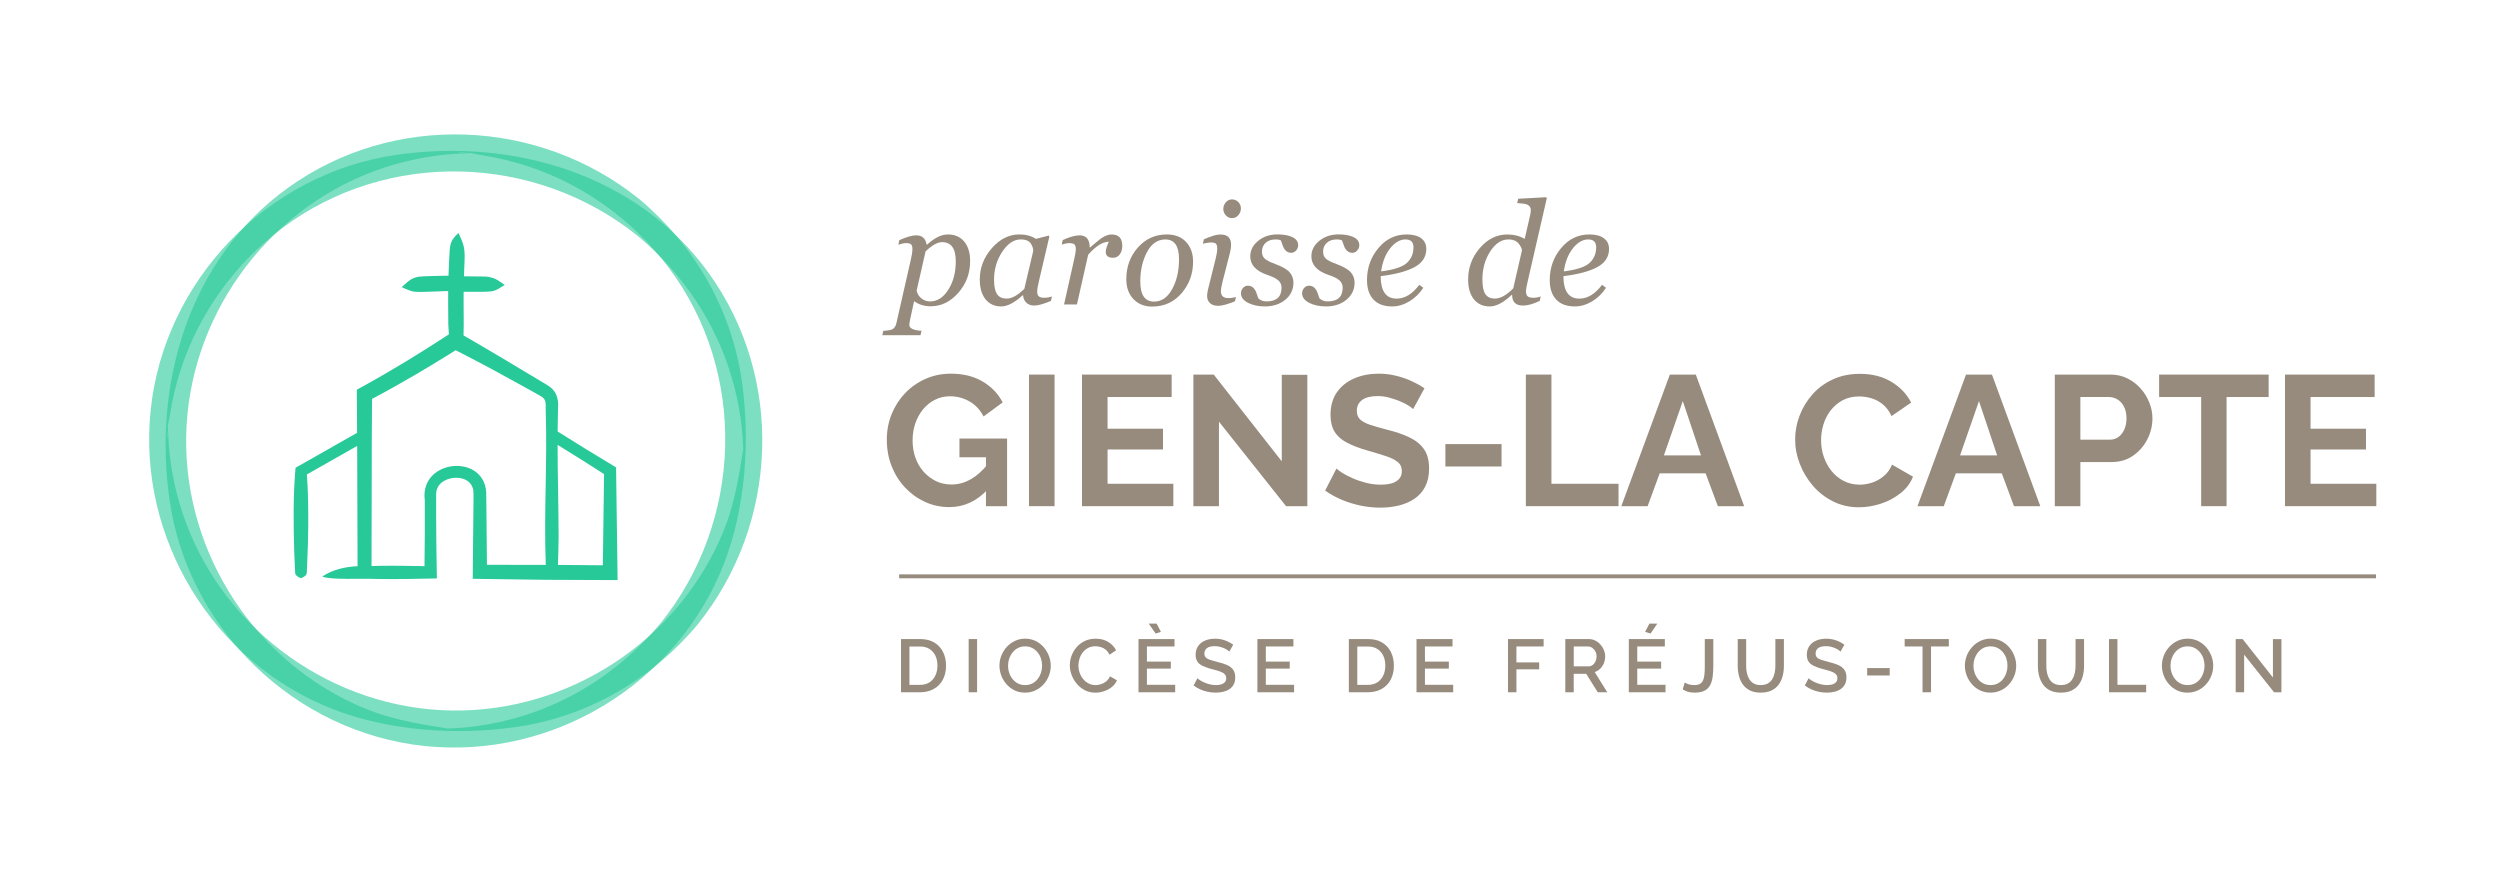 <svg xmlns="http://www.w3.org/2000/svg" xmlns:xlink="http://www.w3.org/1999/xlink" width="1267" zoomAndPan="magnify" viewBox="0 0 950.25 336.75" height="449" preserveAspectRatio="xMidYMid meet" version="1.0"><defs><g/><clipPath id="52bfa8593e"><path d="M 62 51.082 L 284 51.082 L 284 284.148 L 62 284.148 Z M 62 51.082 " clip-rule="nonzero"/></clipPath><clipPath id="a175888eab"><path d="M 56.684 57 L 289.75 57 L 289.75 278 L 56.684 278 Z M 56.684 57 " clip-rule="nonzero"/></clipPath><clipPath id="740e168dd9"><path d="M 342 242 L 360 242 L 360 263.27 L 342 263.27 Z M 342 242 " clip-rule="nonzero"/></clipPath><clipPath id="71c0e2ffa8"><path d="M 368 242 L 372 242 L 372 263.27 L 368 263.27 Z M 368 242 " clip-rule="nonzero"/></clipPath><clipPath id="73cb2be2d4"><path d="M 379 242 L 400 242 L 400 263.27 L 379 263.27 Z M 379 242 " clip-rule="nonzero"/></clipPath><clipPath id="8cbe91e71e"><path d="M 406 242 L 425 242 L 425 263.27 L 406 263.27 Z M 406 242 " clip-rule="nonzero"/></clipPath><clipPath id="2a956f0696"><path d="M 432 237.039 L 447 237.039 L 447 263.27 L 432 263.27 Z M 432 237.039 " clip-rule="nonzero"/></clipPath><clipPath id="c689b76485"><path d="M 453 242 L 470 242 L 470 263.27 L 453 263.27 Z M 453 242 " clip-rule="nonzero"/></clipPath><clipPath id="b53b411e91"><path d="M 477 242 L 492 242 L 492 263.27 L 477 263.27 Z M 477 242 " clip-rule="nonzero"/></clipPath><clipPath id="4876d9fbf3"><path d="M 512 242 L 530 242 L 530 263.27 L 512 263.27 Z M 512 242 " clip-rule="nonzero"/></clipPath><clipPath id="0a2f1aef93"><path d="M 538 242 L 553 242 L 553 263.27 L 538 263.27 Z M 538 242 " clip-rule="nonzero"/></clipPath><clipPath id="dba70dfab9"><path d="M 573 242 L 587 242 L 587 263.27 L 573 263.27 Z M 573 242 " clip-rule="nonzero"/></clipPath><clipPath id="6554a31f7d"><path d="M 594 242 L 611 242 L 611 263.27 L 594 263.27 Z M 594 242 " clip-rule="nonzero"/></clipPath><clipPath id="c9f0401f90"><path d="M 619 237.039 L 634 237.039 L 634 263.27 L 619 263.27 Z M 619 237.039 " clip-rule="nonzero"/></clipPath><clipPath id="146912315d"><path d="M 639 242 L 652 242 L 652 263.27 L 639 263.27 Z M 639 242 " clip-rule="nonzero"/></clipPath><clipPath id="2ec5885dd9"><path d="M 660 242 L 679 242 L 679 263.27 L 660 263.27 Z M 660 242 " clip-rule="nonzero"/></clipPath><clipPath id="3a1dd40d0b"><path d="M 686 242 L 702 242 L 702 263.27 L 686 263.27 Z M 686 242 " clip-rule="nonzero"/></clipPath><clipPath id="5dce29ff72"><path d="M 723 242 L 741 242 L 741 263.27 L 723 263.27 Z M 723 242 " clip-rule="nonzero"/></clipPath><clipPath id="8a7cc12484"><path d="M 746 242 L 767 242 L 767 263.27 L 746 263.27 Z M 746 242 " clip-rule="nonzero"/></clipPath><clipPath id="d6c1c60e45"><path d="M 774 242 L 793 242 L 793 263.27 L 774 263.27 Z M 774 242 " clip-rule="nonzero"/></clipPath><clipPath id="105040f7b1"><path d="M 801 242 L 816 242 L 816 263.27 L 801 263.27 Z M 801 242 " clip-rule="nonzero"/></clipPath><clipPath id="ca1c907f03"><path d="M 821 242 L 842 242 L 842 263.27 L 821 263.27 Z M 821 242 " clip-rule="nonzero"/></clipPath><clipPath id="bfcccaa952"><path d="M 849 242 L 868 242 L 868 263.27 L 849 263.27 Z M 849 242 " clip-rule="nonzero"/></clipPath><clipPath id="db1df5474b"><path d="M 335 89 L 369 89 L 369 127.406 L 335 127.406 Z M 335 89 " clip-rule="nonzero"/></clipPath><clipPath id="5431baceee"><path d="M 558 74.949 L 588 74.949 L 588 117 L 558 117 Z M 558 74.949 " clip-rule="nonzero"/></clipPath></defs><g clip-path="url(#52bfa8593e)"><path fill="#27c998" d="M 281.973 144.781 C 278.074 117.617 263.926 93.148 242.926 75.617 C 204.602 44.832 149.43 42.531 109.324 71.488 C 71.859 98.535 58.039 145.672 64.457 190.18 C 71.523 239.258 112.23 278.469 161.586 283.578 C 210.133 288.602 257.375 259.883 275.137 214.379 C 283.434 193.117 285.203 167.34 281.973 144.781 Z M 63.578 163.285 C 63.578 164.887 63.602 166.711 63.609 166.754 C 63.383 165.75 63.422 164.543 63.578 163.285 Z M 274.891 202.133 C 257.863 243.434 216.383 270.703 171.758 270.066 C 127.07 269.43 86.219 240.504 70.668 198.617 C 67.07 188.938 64.844 178.707 64.109 168.402 C 63.984 166.551 63.961 164.699 63.848 162.855 C 63.824 162.484 63.805 162.168 63.781 161.906 C 64.066 160.277 64.457 158.652 64.656 157.348 C 65.578 151.547 66.957 145.824 68.789 140.238 C 75.75 119.016 89.375 100.152 107.219 86.746 C 147.348 56.59 203.566 58.473 242.426 89.691 C 259.375 103.84 272.004 122.457 278.195 143.719 C 279.641 148.68 280.734 153.738 281.477 158.855 C 281.844 161.41 282.121 163.973 282.309 166.551 C 282.406 167.91 282.449 169.266 282.512 170.621 C 280.793 181.496 279.152 191.793 274.891 202.133 Z M 274.891 202.133 " fill-opacity="0.6" fill-rule="nonzero"/></g><g clip-path="url(#a175888eab)"><path fill="#27c998" d="M 196.051 276.371 C 223.219 272.473 247.688 258.324 265.215 237.324 C 296 199.008 298.301 143.836 269.344 103.73 C 242.297 66.258 195.16 52.438 150.645 58.855 C 101.566 65.922 62.355 106.621 57.254 155.977 C 52.234 204.523 80.949 251.766 126.453 269.527 C 147.715 277.824 173.496 279.594 196.051 276.363 Z M 177.543 57.977 C 175.938 57.977 174.117 58 174.07 58.008 C 175.074 57.781 176.281 57.82 177.543 57.977 Z M 138.699 269.289 C 97.398 252.262 70.129 210.781 70.766 166.156 C 71.402 121.469 100.328 80.617 142.215 65.066 C 151.898 61.469 162.125 59.242 172.43 58.508 C 174.281 58.383 176.133 58.359 177.977 58.246 C 178.352 58.227 178.664 58.203 178.93 58.18 C 180.555 58.465 182.18 58.855 183.484 59.059 C 189.285 59.977 195.012 61.355 200.594 63.188 C 221.816 70.148 240.68 83.773 254.086 101.617 C 284.242 141.746 282.359 197.969 251.141 236.824 C 236.992 253.777 218.375 266.402 197.117 272.594 C 192.156 274.039 187.098 275.133 181.977 275.875 C 179.422 276.242 176.859 276.52 174.281 276.707 C 172.926 276.805 171.57 276.852 170.211 276.91 C 159.34 275.195 149.043 273.551 138.699 269.289 Z M 138.699 269.289 " fill-opacity="0.6" fill-rule="nonzero"/></g><path fill="#27c998" d="M 234.715 217.707 L 234.188 178.961 L 234.176 177.656 C 226.727 173.176 219.297 168.664 211.953 164.012 C 211.977 161.426 212.008 158.832 212.082 156.246 L 212.113 154.539 C 212.285 152.457 211.766 149.824 210.23 148.184 C 209.449 147.141 207.977 146.379 206.879 145.68 L 203.957 143.934 C 194.777 138.426 185.492 132.852 176.184 127.492 C 176.246 126.121 176.266 124.703 176.262 123.273 L 176.215 115.066 C 176.215 113.758 176.215 112.348 176.23 110.91 C 176.23 110.91 183.656 110.953 184.84 110.895 C 186.039 110.816 187.328 110.75 188.152 110.398 C 188.977 110.098 189.367 109.82 190.395 109.199 L 191.855 108.316 L 190.453 107.332 C 189.531 106.68 188.723 106.18 187.777 105.805 C 186.738 105.445 185.363 105.137 184.25 105.109 C 182.75 105.078 176.344 105.02 176.344 105.02 C 176.402 103.023 176.469 101.145 176.574 99.336 C 176.867 93.344 175.766 92.023 174.273 88.555 C 170.91 91.602 171.023 92.848 170.707 99.031 C 170.602 100.883 170.535 102.77 170.473 104.809 L 169.043 104.809 C 167.598 104.824 160.574 104.98 159.359 105.152 C 158.238 105.309 157.277 105.633 156.34 106.148 C 155.516 106.629 154.797 107.234 153.957 107.984 L 152.699 109.141 L 154.258 109.836 C 155.328 110.301 156.176 110.633 157.047 110.816 C 157.996 111.051 162.043 110.977 165.047 110.816 C 166.512 110.723 167.926 110.691 169.109 110.66 L 170.355 110.66 C 170.34 112.191 170.34 113.668 170.34 115.051 C 170.34 119.008 170.383 121.609 170.398 123.043 L 170.398 123.34 C 170.461 124.645 170.543 125.883 170.633 127.074 C 159.766 134.199 148.605 141.02 137.207 147.262 L 135.633 148.117 C 135.664 153.184 135.703 158.727 135.73 164.52 C 132.449 166.387 113.316 177.238 113.316 177.238 L 112.344 177.793 L 112.223 179.125 C 111.414 189.176 111.539 199.547 111.832 209.613 L 112.051 214.695 L 112.164 217.234 C 112.125 218.082 112.262 218.93 114.395 219.773 C 116.523 218.93 116.668 218.082 116.629 217.234 L 116.742 214.695 C 116.973 209.77 117.141 204.352 117.168 199.449 C 117.199 193.262 117.117 186.562 116.645 180.34 L 135.762 169.488 C 135.844 184.891 135.902 201.488 135.91 215.219 C 131.672 215.359 126.312 216.453 122.504 219.16 C 125.953 220.5 136.66 219.812 143.52 220.066 C 151.027 220.195 158.559 220.008 166.066 219.855 C 165.895 211.785 165.797 203.699 165.777 195.629 L 165.777 190.152 C 165.82 188.547 165.59 187.012 166.211 185.578 C 168.145 180.82 177.723 179.832 179.641 185.332 C 180.133 186.703 179.977 188.426 179.977 189.934 C 179.91 195.578 179.746 214.207 179.684 220 C 180.211 220 205.742 220.383 207.137 220.383 C 208.613 220.398 234.07 220.473 234.742 220.496 L 234.707 217.676 Z M 229.602 180.207 C 229.574 182.348 229.199 210.152 229.137 214.867 C 224.363 214.812 218.34 214.762 212.043 214.723 C 212.043 214.543 212.043 214.363 212.082 214.184 C 212.207 210.855 212.312 207.258 212.328 203.953 C 212.301 192.367 211.953 180.715 211.938 169.094 C 214.562 170.711 217.176 172.344 219.801 173.977 C 223.09 176.016 226.344 178.113 229.609 180.207 Z M 185.086 214.656 C 185.051 210.488 184.906 195.441 184.906 195.441 C 184.902 194.477 184.84 189.438 184.832 188.594 C 185.449 172 159.324 174.09 161.465 190.18 C 161.512 198.469 161.465 206.891 161.348 215.195 C 155.402 215.074 149.461 214.984 143.52 215.082 C 142.746 215.113 141.98 215.129 141.219 215.145 C 141.324 196.012 141.227 170.328 141.418 151.617 C 146.883 148.738 152.211 145.734 157.562 142.617 C 162.23 139.895 166.855 137.078 171.449 134.223 C 172.027 133.863 172.602 133.504 173.18 133.121 C 174.035 133.539 174.883 133.977 175.719 134.41 C 184.348 138.832 193 143.574 201.453 148.266 L 204.414 149.93 C 204.945 150.258 206.207 150.852 206.598 151.363 C 207.797 152.59 207.309 154.645 207.434 156.277 C 208.059 175.551 206.715 194.918 207.434 214.199 C 207.48 214.371 207.488 214.543 207.48 214.715 C 199.336 214.68 191.172 214.656 185.082 214.68 Z M 185.086 214.656 " fill-opacity="1" fill-rule="nonzero"/><path stroke-linecap="butt" transform="matrix(0.749, 0, 0, 0.749, 341.773, 218.313)" fill="none" stroke-linejoin="miter" d="M 0.001 1 L 749.451 1 " stroke="#968b7d" stroke-width="2" stroke-opacity="1" stroke-miterlimit="4"/><g clip-path="url(#740e168dd9)"><path fill="#968b7d" d="M 342.465 263.129 L 342.465 242.902 L 349.68 242.902 C 351.875 242.902 353.711 243.359 355.18 244.262 C 356.648 245.16 357.75 246.375 358.492 247.902 C 359.227 249.434 359.594 251.129 359.594 252.984 C 359.594 255.035 359.188 256.824 358.379 258.344 C 357.57 259.863 356.414 261.043 354.926 261.875 C 353.434 262.711 351.688 263.129 349.688 263.129 Z M 356.324 252.992 C 356.324 251.57 356.062 250.312 355.539 249.223 C 355.016 248.137 354.258 247.277 353.277 246.66 C 352.293 246.043 351.094 245.734 349.68 245.734 L 345.672 245.734 L 345.672 260.32 L 349.68 260.32 C 351.109 260.32 352.316 259.996 353.305 259.352 C 354.289 258.703 355.035 257.828 355.555 256.727 C 356.07 255.625 356.324 254.379 356.324 252.992 Z M 356.324 252.992 " fill-opacity="1" fill-rule="nonzero"/></g><g clip-path="url(#71c0e2ffa8)"><path fill="#968b7d" d="M 368.188 242.902 L 371.391 242.902 L 371.391 263.129 L 368.188 263.129 Z M 368.188 242.902 " fill-opacity="1" fill-rule="nonzero"/></g><g clip-path="url(#73cb2be2d4)"><path fill="#968b7d" d="M 389.629 263.27 C 388.16 263.27 386.836 262.984 385.652 262.414 C 384.465 261.84 383.449 261.07 382.586 260.086 C 381.723 259.105 381.066 258.008 380.594 256.785 C 380.129 255.562 379.891 254.305 379.891 253.016 C 379.891 251.727 380.137 250.379 380.629 249.156 C 381.125 247.934 381.812 246.84 382.691 245.879 C 383.566 244.918 384.602 244.156 385.801 243.598 C 386.992 243.039 388.289 242.754 389.68 242.754 C 391.074 242.754 392.453 243.055 393.645 243.641 C 394.836 244.23 395.863 245.02 396.711 246.004 C 397.555 246.996 398.215 248.09 398.688 249.305 C 399.152 250.52 399.391 251.766 399.391 253.039 C 399.391 254.387 399.152 255.676 398.664 256.898 C 398.18 258.121 397.496 259.215 396.621 260.176 C 395.742 261.137 394.703 261.891 393.512 262.441 C 392.32 262.992 391.023 263.27 389.629 263.27 Z M 383.164 253.023 C 383.164 253.969 383.312 254.895 383.621 255.789 C 383.926 256.684 384.363 257.473 384.922 258.164 C 385.484 258.859 386.168 259.402 386.969 259.805 C 387.77 260.207 388.672 260.398 389.66 260.398 C 390.648 260.398 391.605 260.191 392.41 259.773 C 393.211 259.355 393.883 258.789 394.43 258.082 C 394.98 257.367 395.391 256.57 395.676 255.691 C 395.961 254.812 396.102 253.926 396.102 253.031 C 396.102 252.086 395.953 251.168 395.66 250.281 C 395.359 249.395 394.934 248.613 394.355 247.918 C 393.789 247.227 393.098 246.684 392.312 246.281 C 391.516 245.879 390.633 245.684 389.66 245.684 C 388.625 245.684 387.711 245.891 386.91 246.309 C 386.109 246.727 385.426 247.285 384.879 247.992 C 384.324 248.695 383.898 249.484 383.605 250.355 C 383.305 251.227 383.164 252.121 383.164 253.031 Z M 383.164 253.023 " fill-opacity="1" fill-rule="nonzero"/></g><g clip-path="url(#8cbe91e71e)"><path fill="#968b7d" d="M 406.645 252.852 C 406.645 251.613 406.863 250.406 407.305 249.223 C 407.746 248.039 408.391 246.949 409.238 245.973 C 410.082 245 411.125 244.215 412.348 243.633 C 413.566 243.055 414.953 242.77 416.496 242.77 C 418.332 242.77 419.914 243.18 421.246 244.008 C 422.582 244.836 423.578 245.891 424.23 247.18 L 421.711 248.867 C 421.328 248.047 420.852 247.406 420.266 246.93 C 419.68 246.449 419.051 246.125 418.379 245.93 C 417.695 245.742 417.035 245.645 416.383 245.645 C 415.312 245.645 414.375 245.863 413.574 246.289 C 412.773 246.711 412.098 247.277 411.551 247.984 C 411.004 248.695 410.602 249.477 410.324 250.348 C 410.047 251.219 409.91 252.098 409.91 252.973 C 409.91 253.941 410.074 254.879 410.398 255.773 C 410.719 256.676 411.176 257.473 411.762 258.164 C 412.348 258.859 413.035 259.402 413.836 259.805 C 414.637 260.207 415.516 260.398 416.473 260.398 C 417.125 260.398 417.801 260.289 418.504 260.059 C 419.211 259.828 419.867 259.477 420.469 258.992 C 421.066 258.508 421.539 257.867 421.883 257.07 L 424.551 258.582 C 424.133 259.59 423.48 260.445 422.59 261.145 C 421.695 261.848 420.707 262.383 419.605 262.738 C 418.504 263.105 417.426 263.285 416.355 263.285 C 414.922 263.285 413.613 262.984 412.43 262.391 C 411.246 261.793 410.227 260.996 409.363 259.996 C 408.504 259 407.836 257.883 407.355 256.637 C 406.875 255.395 406.637 254.133 406.637 252.867 Z M 406.645 252.852 " fill-opacity="1" fill-rule="nonzero"/></g><g clip-path="url(#2a956f0696)"><path fill="#968b7d" d="M 446.684 260.312 L 446.684 263.137 L 432.742 263.137 L 432.742 242.902 L 446.43 242.902 L 446.43 245.727 L 435.945 245.727 L 435.945 251.48 L 445.027 251.48 L 445.027 254.125 L 435.945 254.125 L 435.945 260.305 L 446.684 260.305 Z M 436.629 237.039 L 439.633 237.039 L 441.266 240.176 L 439.258 240.805 L 436.621 237.039 Z M 436.629 237.039 " fill-opacity="1" fill-rule="nonzero"/></g><g clip-path="url(#c689b76485)"><path fill="#968b7d" d="M 467.242 247.664 C 467.055 247.457 466.777 247.234 466.41 246.996 C 466.051 246.758 465.617 246.531 465.121 246.324 C 464.629 246.117 464.09 245.945 463.52 245.809 C 462.949 245.676 462.359 245.609 461.742 245.609 C 460.41 245.609 459.414 245.855 458.762 246.348 C 458.109 246.84 457.789 247.523 457.789 248.387 C 457.789 249.031 457.969 249.535 458.336 249.91 C 458.695 250.273 459.25 250.586 459.996 250.832 C 460.746 251.078 461.676 251.34 462.809 251.629 C 464.18 251.949 465.379 252.336 466.391 252.777 C 467.398 253.223 468.172 253.812 468.711 254.551 C 469.242 255.289 469.512 256.266 469.512 257.48 C 469.512 258.5 469.324 259.379 468.945 260.117 C 468.562 260.855 468.031 261.457 467.34 261.922 C 466.652 262.383 465.855 262.727 464.965 262.941 C 464.066 263.156 463.105 263.27 462.074 263.27 C 461.039 263.27 460.059 263.164 459.055 262.957 C 458.051 262.746 457.098 262.441 456.191 262.031 C 455.285 261.621 454.445 261.125 453.688 260.535 L 455.148 257.801 C 455.398 258.047 455.758 258.312 456.223 258.613 C 456.688 258.91 457.234 259.188 457.855 259.453 C 458.477 259.723 459.152 259.945 459.887 260.125 C 460.621 260.305 461.367 260.395 462.133 260.395 C 463.414 260.395 464.387 260.168 465.07 259.73 C 465.746 259.281 466.09 258.648 466.09 257.816 C 466.09 257.137 465.871 256.594 465.43 256.184 C 464.988 255.773 464.352 255.43 463.512 255.148 C 462.672 254.863 461.668 254.582 460.508 254.297 C 459.172 253.941 458.059 253.547 457.156 253.121 C 456.258 252.695 455.586 252.145 455.137 251.473 C 454.688 250.805 454.461 249.945 454.461 248.902 C 454.461 247.578 454.781 246.457 455.434 245.535 C 456.086 244.617 456.965 243.926 458.086 243.465 C 459.203 243 460.461 242.77 461.855 242.77 C 462.77 242.77 463.641 242.867 464.465 243.066 C 465.289 243.27 466.051 243.539 466.77 243.879 C 467.488 244.223 468.141 244.609 468.734 245.051 L 467.273 247.672 Z M 467.242 247.664 " fill-opacity="1" fill-rule="nonzero"/></g><g clip-path="url(#b53b411e91)"><path fill="#968b7d" d="M 491.879 260.312 L 491.879 263.137 L 477.934 263.137 L 477.934 242.902 L 491.625 242.902 L 491.625 245.727 L 481.141 245.727 L 481.141 251.48 L 490.223 251.48 L 490.223 254.125 L 481.141 254.125 L 481.141 260.305 L 491.879 260.305 Z M 491.879 260.312 " fill-opacity="1" fill-rule="nonzero"/></g><g clip-path="url(#4876d9fbf3)"><path fill="#968b7d" d="M 512.699 263.129 L 512.699 242.902 L 519.914 242.902 C 522.109 242.902 523.945 243.359 525.414 244.262 C 526.883 245.16 527.984 246.375 528.719 247.902 C 529.453 249.434 529.82 251.129 529.82 252.984 C 529.82 255.035 529.414 256.824 528.605 258.344 C 527.797 259.863 526.645 261.043 525.152 261.875 C 523.66 262.711 521.914 263.129 519.906 263.129 L 512.691 263.129 Z M 526.559 252.992 C 526.559 251.57 526.297 250.312 525.773 249.223 C 525.25 248.129 524.492 247.277 523.512 246.66 C 522.531 246.043 521.332 245.734 519.914 245.734 L 515.906 245.734 L 515.906 260.32 L 519.914 260.32 C 521.348 260.32 522.551 259.996 523.539 259.352 C 524.523 258.703 525.273 257.828 525.789 256.727 C 526.305 255.625 526.559 254.379 526.559 252.992 Z M 526.559 252.992 " fill-opacity="1" fill-rule="nonzero"/></g><g clip-path="url(#0a2f1aef93)"><path fill="#968b7d" d="M 552.363 260.312 L 552.363 263.137 L 538.414 263.137 L 538.414 242.902 L 552.102 242.902 L 552.102 245.727 L 541.621 245.727 L 541.621 251.48 L 550.699 251.48 L 550.699 254.125 L 541.621 254.125 L 541.621 260.305 L 552.355 260.305 Z M 552.363 260.312 " fill-opacity="1" fill-rule="nonzero"/></g><g clip-path="url(#dba70dfab9)"><path fill="#968b7d" d="M 573.188 263.129 L 573.188 242.902 L 586.73 242.902 L 586.73 245.727 L 576.391 245.727 L 576.391 251.766 L 585.039 251.766 L 585.039 254.418 L 576.391 254.418 L 576.391 263.137 L 573.188 263.137 Z M 573.188 263.129 " fill-opacity="1" fill-rule="nonzero"/></g><g clip-path="url(#6554a31f7d)"><path fill="#968b7d" d="M 594.973 263.129 L 594.973 242.902 L 603.824 242.902 C 604.738 242.902 605.574 243.098 606.34 243.477 C 607.105 243.859 607.762 244.363 608.332 244.992 C 608.895 245.617 609.336 246.316 609.652 247.098 C 609.965 247.883 610.125 248.672 610.125 249.492 C 610.125 250.387 609.957 251.234 609.637 252.055 C 609.312 252.875 608.852 253.574 608.25 254.164 C 607.652 254.754 606.945 255.176 606.145 255.445 L 610.926 263.137 L 607.312 263.137 L 602.902 256.102 L 598.172 256.102 L 598.172 263.137 L 594.965 263.137 Z M 598.188 253.277 L 603.801 253.277 C 604.391 253.277 604.918 253.105 605.375 252.762 C 605.832 252.418 606.199 251.957 606.461 251.383 C 606.73 250.805 606.863 250.176 606.863 249.492 C 606.863 248.805 606.707 248.156 606.406 247.598 C 606.102 247.039 605.703 246.586 605.215 246.242 C 604.73 245.898 604.195 245.727 603.629 245.727 L 598.188 245.727 Z M 598.188 253.277 " fill-opacity="1" fill-rule="nonzero"/></g><g clip-path="url(#c9f0401f90)"><path fill="#968b7d" d="M 633.066 260.312 L 633.066 263.137 L 619.113 263.137 L 619.113 242.902 L 632.805 242.902 L 632.805 245.727 L 622.32 245.727 L 622.32 251.48 L 631.402 251.48 L 631.402 254.125 L 622.32 254.125 L 622.32 260.305 L 633.059 260.305 Z M 627.371 240.805 L 625.312 240.176 L 626.945 237.039 L 629.949 237.039 Z M 627.371 240.805 " fill-opacity="1" fill-rule="nonzero"/></g><g clip-path="url(#146912315d)"><path fill="#968b7d" d="M 640.371 259.402 C 640.676 259.633 641.141 259.855 641.77 260.074 C 642.402 260.289 643.141 260.398 644.004 260.398 C 644.867 260.398 645.523 260.266 646.051 259.992 C 646.574 259.715 646.98 259.305 647.254 258.754 C 647.531 258.203 647.727 257.488 647.832 256.621 C 647.938 255.758 647.988 254.73 647.988 253.551 L 647.988 242.902 L 651.227 242.902 L 651.227 253.098 C 651.227 254.59 651.145 255.953 650.988 257.195 C 650.82 258.441 650.508 259.52 650.027 260.43 C 649.547 261.348 648.836 262.047 647.895 262.531 C 646.949 263.016 645.684 263.27 644.094 263.27 C 643.156 263.27 642.324 263.164 641.598 262.957 C 640.871 262.746 640.207 262.434 639.598 262.016 L 640.371 259.395 Z M 640.371 259.402 " fill-opacity="1" fill-rule="nonzero"/></g><g clip-path="url(#2ec5885dd9)"><path fill="#968b7d" d="M 669.27 263.27 C 667.645 263.27 666.277 262.992 665.164 262.441 C 664.047 261.891 663.148 261.137 662.473 260.191 C 661.797 259.246 661.297 258.156 660.98 256.941 C 660.668 255.727 660.512 254.461 660.512 253.156 L 660.512 242.902 L 663.715 242.902 L 663.715 253.156 C 663.715 254.09 663.812 254.984 664 255.848 C 664.188 256.711 664.496 257.488 664.914 258.172 C 665.336 258.859 665.906 259.395 666.617 259.797 C 667.328 260.199 668.211 260.395 669.27 260.395 C 670.324 260.395 671.23 260.191 671.945 259.781 C 672.664 259.371 673.223 258.82 673.637 258.129 C 674.047 257.434 674.348 256.66 674.535 255.805 C 674.723 254.945 674.82 254.066 674.82 253.148 L 674.82 242.902 L 678.059 242.902 L 678.059 253.156 C 678.059 254.543 677.891 255.848 677.555 257.078 C 677.219 258.305 676.707 259.371 676.012 260.297 C 675.316 261.219 674.41 261.941 673.309 262.473 C 672.199 263 670.855 263.27 669.27 263.27 Z M 669.27 263.27 " fill-opacity="1" fill-rule="nonzero"/></g><g clip-path="url(#3a1dd40d0b)"><path fill="#968b7d" d="M 699.566 247.664 C 699.375 247.457 699.098 247.234 698.734 246.996 C 698.375 246.758 697.941 246.531 697.449 246.324 C 696.953 246.117 696.414 245.945 695.844 245.809 C 695.266 245.676 694.684 245.609 694.07 245.609 C 692.734 245.609 691.738 245.855 691.086 246.348 C 690.434 246.84 690.113 247.523 690.113 248.387 C 690.113 249.031 690.293 249.535 690.66 249.91 C 691.02 250.273 691.574 250.586 692.324 250.832 C 693.066 251.078 694 251.34 695.133 251.629 C 696.504 251.949 697.703 252.336 698.715 252.777 C 699.727 253.223 700.496 253.812 701.027 254.551 C 701.562 255.289 701.832 256.266 701.832 257.48 C 701.832 258.5 701.637 259.379 701.254 260.117 C 700.871 260.855 700.34 261.457 699.648 261.922 C 698.961 262.383 698.176 262.727 697.273 262.941 C 696.375 263.156 695.41 263.27 694.383 263.27 C 693.355 263.27 692.359 263.164 691.363 262.957 C 690.359 262.746 689.41 262.441 688.5 262.031 C 687.594 261.621 686.758 261.125 686 260.535 L 687.461 257.801 C 687.707 258.047 688.066 258.312 688.531 258.613 C 688.996 258.91 689.543 259.188 690.164 259.453 C 690.785 259.723 691.461 259.945 692.195 260.125 C 692.93 260.305 693.68 260.395 694.441 260.395 C 695.723 260.395 696.699 260.168 697.379 259.73 C 698.062 259.289 698.398 258.648 698.398 257.816 C 698.398 257.137 698.184 256.594 697.738 256.184 C 697.297 255.773 696.66 255.43 695.82 255.148 C 694.984 254.863 693.98 254.582 692.816 254.297 C 691.484 253.941 690.359 253.547 689.469 253.121 C 688.57 252.695 687.895 252.145 687.445 251.473 C 686.996 250.805 686.77 249.945 686.77 248.902 C 686.77 247.578 687.094 246.457 687.746 245.535 C 688.398 244.617 689.273 243.926 690.398 243.465 C 691.512 243 692.773 242.77 694.164 242.77 C 695.078 242.77 695.949 242.867 696.773 243.066 C 697.598 243.27 698.363 243.539 699.082 243.879 C 699.801 244.223 700.453 244.609 701.043 245.051 L 699.582 247.672 Z M 699.566 247.664 " fill-opacity="1" fill-rule="nonzero"/></g><path fill="#968b7d" d="M 709.707 253.934 L 718.27 253.934 L 718.27 256.75 L 709.707 256.75 Z M 709.707 253.934 " fill-opacity="1" fill-rule="nonzero"/><g clip-path="url(#5dce29ff72)"><path fill="#968b7d" d="M 740.746 245.727 L 733.988 245.727 L 733.988 263.129 L 730.75 263.129 L 730.75 245.727 L 723.965 245.727 L 723.965 242.902 L 740.746 242.902 Z M 740.746 245.727 " fill-opacity="1" fill-rule="nonzero"/></g><g clip-path="url(#8a7cc12484)"><path fill="#968b7d" d="M 756.594 263.27 C 755.125 263.27 753.797 262.984 752.613 262.414 C 751.43 261.84 750.41 261.07 749.551 260.086 C 748.688 259.105 748.027 258.008 747.559 256.785 C 747.086 255.562 746.852 254.305 746.852 253.016 C 746.852 251.727 747.102 250.379 747.594 249.156 C 748.09 247.934 748.777 246.84 749.656 245.879 C 750.531 244.918 751.566 244.156 752.766 243.598 C 753.957 243.039 755.25 242.754 756.645 242.754 C 758.039 242.754 759.418 243.055 760.609 243.641 C 761.801 244.23 762.828 245.02 763.672 246.004 C 764.52 246.996 765.18 248.09 765.652 249.305 C 766.117 250.52 766.355 251.766 766.355 253.039 C 766.355 254.387 766.117 255.676 765.621 256.898 C 765.133 258.121 764.453 259.215 763.574 260.176 C 762.699 261.137 761.656 261.891 760.465 262.441 C 759.273 262.992 757.98 263.27 756.586 263.27 Z M 750.121 253.023 C 750.121 253.969 750.27 254.895 750.578 255.789 C 750.883 256.684 751.316 257.473 751.879 258.164 C 752.441 258.859 753.125 259.402 753.926 259.805 C 754.727 260.207 755.625 260.398 756.617 260.398 C 757.605 260.398 758.562 260.191 759.363 259.773 C 760.168 259.355 760.84 258.789 761.379 258.082 C 761.926 257.367 762.34 256.57 762.625 255.691 C 762.91 254.812 763.051 253.926 763.051 253.031 C 763.051 252.086 762.902 251.168 762.609 250.281 C 762.316 249.395 761.883 248.613 761.305 247.918 C 760.734 247.227 760.047 246.684 759.262 246.281 C 758.465 245.879 757.582 245.684 756.609 245.684 C 755.574 245.684 754.66 245.891 753.859 246.309 C 753.055 246.727 752.383 247.285 751.828 247.992 C 751.273 248.703 750.848 249.484 750.555 250.355 C 750.254 251.227 750.113 252.121 750.113 253.031 Z M 750.121 253.023 " fill-opacity="1" fill-rule="nonzero"/></g><g clip-path="url(#d6c1c60e45)"><path fill="#968b7d" d="M 783.363 263.27 C 781.738 263.27 780.375 262.992 779.258 262.441 C 778.141 261.891 777.242 261.137 776.566 260.191 C 775.895 259.246 775.391 258.156 775.078 256.941 C 774.762 255.727 774.605 254.461 774.605 253.156 L 774.605 242.902 L 777.812 242.902 L 777.812 253.156 C 777.812 254.09 777.91 254.984 778.098 255.848 C 778.285 256.711 778.59 257.488 779.012 258.172 C 779.43 258.859 780 259.395 780.711 259.797 C 781.422 260.199 782.309 260.395 783.363 260.395 C 784.418 260.395 785.328 260.191 786.039 259.781 C 786.758 259.371 787.32 258.82 787.73 258.129 C 788.145 257.434 788.441 256.66 788.629 255.805 C 788.816 254.945 788.914 254.066 788.914 253.148 L 788.914 242.902 L 792.152 242.902 L 792.152 253.156 C 792.152 254.543 791.988 255.848 791.648 257.078 C 791.312 258.301 790.805 259.371 790.105 260.297 C 789.41 261.219 788.504 261.941 787.402 262.473 C 786.301 263 784.953 263.27 783.363 263.27 Z M 783.363 263.27 " fill-opacity="1" fill-rule="nonzero"/></g><g clip-path="url(#105040f7b1)"><path fill="#968b7d" d="M 801.637 263.129 L 801.637 242.902 L 804.844 242.902 L 804.844 260.305 L 815.754 260.305 L 815.754 263.129 L 801.629 263.129 Z M 801.637 263.129 " fill-opacity="1" fill-rule="nonzero"/></g><g clip-path="url(#ca1c907f03)"><path fill="#968b7d" d="M 831.48 263.27 C 830.012 263.27 828.684 262.984 827.5 262.414 C 826.316 261.84 825.297 261.07 824.438 260.086 C 823.574 259.105 822.914 258.008 822.445 256.785 C 821.973 255.562 821.738 254.305 821.738 253.016 C 821.738 251.727 821.988 250.379 822.48 249.156 C 822.977 247.934 823.664 246.84 824.543 245.879 C 825.418 244.918 826.453 244.156 827.652 243.598 C 828.844 243.039 830.137 242.754 831.531 242.754 C 832.926 242.754 834.305 243.055 835.496 243.641 C 836.688 244.23 837.715 245.02 838.559 246.004 C 839.406 246.996 840.066 248.09 840.539 249.305 C 841.004 250.52 841.242 251.766 841.242 253.039 C 841.242 254.387 841.004 255.676 840.508 256.898 C 840.02 258.121 839.34 259.215 838.461 260.176 C 837.586 261.137 836.543 261.891 835.352 262.441 C 834.16 262.992 832.867 263.27 831.473 263.27 Z M 825.012 253.023 C 825.012 253.969 825.164 254.895 825.469 255.789 C 825.777 256.684 826.211 257.473 826.773 258.164 C 827.336 258.859 828.02 259.402 828.82 259.805 C 829.621 260.207 830.52 260.398 831.508 260.398 C 832.5 260.398 833.457 260.191 834.258 259.773 C 835.062 259.355 835.734 258.789 836.273 258.082 C 836.82 257.367 837.234 256.57 837.52 255.691 C 837.805 254.812 837.945 253.926 837.945 253.031 C 837.945 252.086 837.797 251.168 837.504 250.281 C 837.211 249.395 836.777 248.613 836.199 247.918 C 835.629 247.227 834.941 246.684 834.152 246.281 C 833.359 245.879 832.477 245.684 831.5 245.684 C 830.469 245.684 829.555 245.891 828.754 246.309 C 827.949 246.727 827.277 247.285 826.723 247.992 C 826.168 248.703 825.742 249.484 825.449 250.355 C 825.148 251.227 825.008 252.121 825.008 253.031 Z M 825.012 253.023 " fill-opacity="1" fill-rule="nonzero"/></g><g clip-path="url(#bfcccaa952)"><path fill="#968b7d" d="M 852.992 248.836 L 852.992 263.137 L 849.785 263.137 L 849.785 242.902 L 852.422 242.902 L 863.938 257.516 L 863.938 242.934 L 867.172 242.934 L 867.172 263.129 L 864.363 263.129 L 852.992 248.828 Z M 852.992 248.836 " fill-opacity="1" fill-rule="nonzero"/></g><g clip-path="url(#db1df5474b)"><path fill="#968b7d" d="M 347.445 114.477 L 345.949 121.375 C 345.738 122.344 345.637 123.062 345.637 123.535 C 345.637 124.801 347.176 125.535 350.27 125.742 L 349.871 127.398 L 335.363 127.398 L 335.762 125.742 C 337.836 125.652 339.129 125.355 339.652 124.844 C 340.18 124.336 340.531 123.676 340.711 122.867 L 346.211 98.664 C 346.617 96.891 346.816 95.629 346.816 94.875 C 346.816 93.789 346.625 93.098 346.242 92.82 C 345.852 92.543 345.215 92.402 344.316 92.402 C 343.703 92.402 342.754 92.605 341.473 93.008 L 341.84 91.27 C 344.609 90.059 346.734 89.449 348.211 89.449 C 350.508 89.449 351.832 90.617 352.188 92.957 L 352.426 92.957 C 355.219 90.395 357.836 89.113 360.293 89.113 C 362.93 89.113 364.996 90.012 366.492 91.809 C 367.988 93.609 368.746 96.074 368.746 99.195 C 368.746 103.887 367.242 107.922 364.23 111.324 C 361.223 114.727 357.734 116.418 353.773 116.418 C 351.332 116.418 349.23 115.766 347.453 114.469 Z M 351.812 95.539 L 348.414 110.469 C 348.605 111.555 349.176 112.516 350.125 113.34 C 351.078 114.164 352.215 114.574 353.547 114.574 C 356.25 114.574 358.547 113.098 360.441 110.141 C 362.336 107.18 363.289 103.57 363.289 99.301 C 363.289 94.453 361.551 92.035 358.078 92.035 C 356.355 92.035 354.266 93.203 351.812 95.539 Z M 351.812 95.539 " fill-opacity="1" fill-rule="nonzero"/></g><path fill="#968b7d" d="M 399.477 114.371 C 396.684 115.547 394.566 116.141 393.105 116.141 C 391.863 116.141 390.852 115.773 390.09 115.031 C 389.324 114.289 388.926 113.375 388.891 112.27 L 388.68 112.27 C 385.574 115.078 382.879 116.477 380.602 116.477 C 378.059 116.477 376.059 115.57 374.598 113.75 C 373.141 111.93 372.414 109.43 372.414 106.23 C 372.414 101.805 373.934 97.848 376.98 94.348 C 380.027 90.859 383.531 89.105 387.492 89.105 C 389.895 89.105 391.98 89.668 393.758 90.793 L 398.602 89.555 L 398.863 89.922 L 394.887 106.91 C 394.445 108.793 394.227 110.027 394.227 110.629 C 394.227 111.633 394.445 112.305 394.871 112.656 C 395.297 113.008 396.008 113.18 396.992 113.18 C 397.973 113.18 398.883 113.016 399.836 112.68 L 399.469 114.363 Z M 392.688 95.594 C 392.844 94.891 392.598 93.953 391.953 92.777 C 391.301 91.602 389.961 91.008 387.926 91.008 C 385.363 91.008 383.043 92.566 380.961 95.684 C 378.883 98.801 377.84 102.336 377.84 106.281 C 377.84 108.883 378.23 110.73 379 111.84 C 379.773 112.949 380.977 113.496 382.609 113.496 C 384.594 113.496 386.84 112.262 389.348 109.781 L 392.688 95.586 Z M 392.688 95.594 " fill-opacity="1" fill-rule="nonzero"/><path fill="#968b7d" d="M 421.477 91.887 C 419.125 91.887 416.508 93.531 413.609 96.836 L 409.344 115.723 L 404.445 115.723 L 408.266 98.68 C 408.707 96.715 408.922 95.449 408.922 94.891 C 408.922 93.906 408.75 93.25 408.398 92.91 C 408.047 92.582 407.387 92.41 406.422 92.41 C 405.688 92.41 404.738 92.598 403.578 92.965 L 403.945 91.227 C 406.582 90.051 408.699 89.457 410.316 89.457 C 412.898 89.457 414.188 90.984 414.188 94.043 L 414.344 94.043 L 416.844 91.938 C 419 90.059 420.887 89.121 422.504 89.121 C 425.219 89.121 426.582 90.559 426.582 93.441 C 426.582 94.711 426.27 95.781 425.648 96.656 C 425.027 97.531 424.172 97.977 423.078 97.977 C 421.223 97.977 420.289 97.219 420.289 95.711 C 420.289 94.852 420.684 93.578 421.469 91.891 Z M 421.477 91.887 " fill-opacity="1" fill-rule="nonzero"/><path fill="#968b7d" d="M 437.902 116.531 C 435.004 116.531 432.656 115.586 430.836 113.699 C 429.016 111.812 428.109 109.277 428.109 106.102 C 428.109 101.398 429.578 97.391 432.504 94.078 C 435.434 90.77 439.102 89.113 443.508 89.113 C 446.594 89.113 449.035 90.059 450.816 91.945 C 452.598 93.832 453.488 96.348 453.488 99.488 C 453.488 104.086 452.027 108.082 449.117 111.457 C 446.203 114.836 442.469 116.531 437.902 116.531 Z M 442.977 91.016 C 440.012 91.016 437.676 92.621 435.977 95.824 C 434.277 99.031 433.426 102.746 433.426 106.98 C 433.426 112.09 435.168 114.641 438.664 114.641 C 441.488 114.641 443.777 113.07 445.523 109.914 C 447.266 106.762 448.145 102.965 448.145 98.523 C 448.145 93.52 446.422 91.016 442.984 91.016 Z M 442.977 91.016 " fill-opacity="1" fill-rule="nonzero"/><path fill="#968b7d" d="M 469.402 114.531 C 466.598 115.668 464.469 116.246 463.035 116.246 C 461.699 116.246 460.668 115.91 459.926 115.234 C 459.184 114.559 458.82 113.637 458.82 112.484 C 458.82 111.75 458.969 110.785 459.27 109.586 L 462.059 98.363 C 462.465 96.746 462.668 95.488 462.668 94.574 C 462.668 93.539 462.488 92.875 462.129 92.59 C 461.77 92.305 461.117 92.156 460.168 92.156 C 459.605 92.156 458.625 92.312 457.215 92.625 L 457.582 90.973 C 460.301 89.742 462.391 89.129 463.848 89.129 C 466.566 89.129 467.93 90.41 467.93 92.973 C 467.93 93.848 467.809 94.812 467.562 95.871 L 464.695 107.039 C 464.277 108.672 464.066 109.902 464.066 110.723 C 464.066 112.449 465.016 113.309 466.91 113.309 C 467.914 113.309 468.863 113.16 469.777 112.859 L 469.41 114.547 Z M 468.273 82.926 C 467.398 82.926 466.625 82.582 465.969 81.883 C 465.309 81.188 464.98 80.371 464.98 79.422 C 464.98 78.469 465.301 77.609 465.953 76.879 C 466.605 76.152 467.375 75.789 468.266 75.789 C 469.219 75.789 470.02 76.125 470.676 76.789 C 471.336 77.457 471.664 78.266 471.664 79.211 C 471.664 80.156 471.336 81.062 470.676 81.801 C 470.02 82.551 469.219 82.918 468.266 82.918 Z M 468.273 82.926 " fill-opacity="1" fill-rule="nonzero"/><path fill="#968b7d" d="M 486.855 91.383 L 486.383 91.195 C 486.066 91.074 485.574 91.008 484.906 91.008 C 483.289 91.008 482.02 91.441 481.074 92.297 C 480.141 93.16 479.668 94.273 479.668 95.637 C 479.668 96.711 479.988 97.57 480.625 98.223 C 481.27 98.875 482.656 99.594 484.797 100.379 C 487.484 101.383 489.293 102.434 490.23 103.539 C 491.168 104.648 491.637 105.953 491.637 107.465 C 491.637 110.066 490.613 112.215 488.562 113.914 C 486.512 115.617 483.918 116.469 480.797 116.469 C 478.289 116.469 476.141 116.012 474.359 115.098 C 472.578 114.184 471.688 112.965 471.688 111.438 C 471.688 110.719 471.941 110.066 472.449 109.473 C 472.961 108.883 473.59 108.59 474.344 108.59 C 475.941 108.59 477.062 109.645 477.715 111.75 C 477.887 112.312 478.074 112.859 478.27 113.383 C 479.078 114.172 480.117 114.566 481.398 114.566 C 485.207 114.566 487.109 112.82 487.109 109.324 C 487.109 108.254 486.719 107.348 485.941 106.613 C 485.164 105.879 483.734 105.168 481.668 104.477 C 477.371 103 475.223 100.648 475.223 97.422 C 475.223 95.16 476.215 93.203 478.207 91.562 C 480.199 89.922 482.668 89.098 485.617 89.098 C 487.934 89.098 489.82 89.441 491.266 90.141 C 492.707 90.836 493.434 91.855 493.434 93.211 C 493.434 93.93 493.18 94.59 492.672 95.188 C 492.16 95.789 491.531 96.086 490.777 96.086 C 489.199 96.086 488.082 95.055 487.438 92.98 C 487.266 92.418 487.07 91.887 486.863 91.375 Z M 486.855 91.383 " fill-opacity="1" fill-rule="nonzero"/><path fill="#968b7d" d="M 510.09 91.383 L 509.621 91.195 C 509.305 91.074 508.812 91.008 508.145 91.008 C 506.527 91.008 505.254 91.441 504.312 92.297 C 503.375 93.16 502.906 94.273 502.906 95.637 C 502.906 96.711 503.227 97.57 503.863 98.223 C 504.508 98.875 505.891 99.594 508.031 100.379 C 510.719 101.383 512.531 102.434 513.469 103.539 C 514.402 104.648 514.875 105.953 514.875 107.465 C 514.875 110.066 513.848 112.215 511.797 113.914 C 509.746 115.617 507.156 116.469 504.035 116.469 C 501.527 116.469 499.379 116.012 497.598 115.098 C 495.816 114.184 494.926 112.965 494.926 111.438 C 494.926 110.719 495.18 110.066 495.688 109.473 C 496.195 108.883 496.824 108.59 497.582 108.59 C 499.176 108.59 500.301 109.645 500.949 111.75 C 501.121 112.312 501.309 112.859 501.504 113.383 C 502.312 114.172 503.355 114.566 504.633 114.566 C 508.445 114.566 510.348 112.82 510.348 109.324 C 510.348 108.254 509.957 107.348 509.18 106.613 C 508.398 105.879 506.969 105.168 504.902 104.477 C 500.605 103 498.457 100.648 498.457 97.422 C 498.457 95.16 499.453 93.203 501.445 91.562 C 503.438 89.922 505.906 89.098 508.855 89.098 C 511.168 89.098 513.055 89.441 514.5 90.141 C 515.945 90.836 516.672 91.855 516.672 93.211 C 516.672 93.93 516.418 94.59 515.906 95.188 C 515.398 95.789 514.77 96.086 514.016 96.086 C 512.434 96.086 511.32 95.055 510.676 92.98 C 510.504 92.418 510.309 91.887 510.098 91.375 Z M 510.09 91.383 " fill-opacity="1" fill-rule="nonzero"/><path fill="#968b7d" d="M 524.801 104.973 C 524.801 110.656 526.824 113.504 530.859 113.504 C 533.98 113.504 536.848 111.758 539.469 108.262 L 540.996 109.391 C 539.559 111.586 537.77 113.316 535.641 114.582 C 533.516 115.848 531.336 116.477 529.129 116.477 C 526.059 116.477 523.703 115.609 522.062 113.871 C 520.422 112.133 519.598 109.66 519.598 106.449 C 519.598 101.809 521.035 97.766 523.918 94.305 C 526.793 90.844 530.387 89.113 534.684 89.113 C 537.051 89.113 538.883 89.602 540.188 90.559 C 541.48 91.527 542.133 92.875 542.133 94.613 C 542.133 97.629 540.641 99.938 537.656 101.539 C 534.676 103.137 530.395 104.281 524.809 104.965 Z M 524.965 103.152 C 529.809 102.551 533.066 101.48 534.742 99.938 C 536.422 98.395 537.258 96.41 537.258 93.984 C 537.258 91.996 536.242 91.008 534.203 91.008 C 532.168 91.008 530.176 92.141 528.387 94.41 C 526.598 96.68 525.461 99.586 524.965 103.152 Z M 524.965 103.152 " fill-opacity="1" fill-rule="nonzero"/><g clip-path="url(#5431baceee)"><path fill="#968b7d" d="M 580.68 106.918 C 580.238 108.828 580.02 110.051 580.02 110.582 C 580.02 111.586 580.238 112.27 580.664 112.633 C 581.09 113 581.801 113.188 582.781 113.188 C 583.762 113.188 584.676 113.023 585.625 112.688 L 585.262 114.371 C 582.789 115.547 580.664 116.141 578.891 116.141 C 576.133 116.141 574.758 114.801 574.758 112.109 L 574.57 112.109 C 571.484 115.023 568.699 116.484 566.23 116.484 C 563.762 116.484 561.688 115.578 560.227 113.758 C 558.766 111.938 558.039 109.438 558.039 106.238 C 558.039 101.727 559.516 97.742 562.473 94.297 C 565.43 90.852 568.926 89.121 572.961 89.121 C 575.414 89.121 577.609 89.684 579.539 90.805 L 581.594 81.855 C 581.766 81.082 581.855 80.418 581.855 79.855 C 581.855 78.379 580.828 77.555 578.777 77.383 C 578.148 77.332 577.445 77.262 576.672 77.172 L 577.07 75.539 L 587.68 74.965 L 587.941 75.332 L 580.68 106.934 Z M 578.469 95.332 C 578.59 94.785 578.23 93.93 577.379 92.762 C 576.523 91.594 575.176 91.008 573.336 91.008 C 570.699 91.008 568.402 92.527 566.426 95.578 C 564.449 98.625 563.461 102.191 563.461 106.281 C 563.461 108.883 563.852 110.73 564.621 111.84 C 565.391 112.949 566.598 113.496 568.23 113.496 C 570.281 113.496 572.602 112.207 575.176 109.625 L 578.461 95.324 Z M 578.469 95.332 " fill-opacity="1" fill-rule="nonzero"/></g><path fill="#968b7d" d="M 594.258 104.973 C 594.258 110.656 596.281 113.504 600.316 113.504 C 603.438 113.504 606.305 111.758 608.926 108.262 L 610.449 109.391 C 609.016 111.586 607.223 113.316 605.098 114.582 C 602.973 115.848 600.793 116.477 598.586 116.477 C 595.516 116.477 593.156 115.609 591.52 113.871 C 589.879 112.133 589.055 109.66 589.055 106.449 C 589.055 101.809 590.492 97.766 593.375 94.305 C 596.25 90.844 599.844 89.113 604.141 89.113 C 606.504 89.113 608.34 89.602 609.641 90.559 C 610.938 91.527 611.59 92.875 611.59 94.613 C 611.59 97.629 610.098 99.938 607.113 101.539 C 604.133 103.137 599.852 104.281 594.266 104.965 Z M 594.414 103.152 C 599.258 102.551 602.516 101.48 604.191 99.938 C 605.871 98.395 606.707 96.41 606.707 93.984 C 606.707 91.996 605.691 91.008 603.652 91.008 C 601.617 91.008 599.625 92.141 597.836 94.41 C 596.047 96.68 594.91 99.586 594.414 103.152 Z M 594.414 103.152 " fill-opacity="1" fill-rule="nonzero"/><g fill="#968b7d" fill-opacity="1"><g transform="translate(334.829, 192.394)"><g><path d="M 25.984 0.359 C 22.742 0.359 19.68 -0.297 16.797 -1.609 C 13.91 -2.93 11.375 -4.754 9.188 -7.078 C 7.008 -9.398 5.305 -12.109 4.078 -15.203 C 2.859 -18.305 2.25 -21.664 2.25 -25.281 C 2.25 -28.707 2.859 -31.938 4.078 -34.969 C 5.305 -38 7.02 -40.664 9.219 -42.969 C 11.426 -45.27 14.008 -47.078 16.969 -48.391 C 19.926 -49.703 23.145 -50.359 26.625 -50.359 C 31.32 -50.359 35.348 -49.359 38.703 -47.359 C 42.055 -45.367 44.582 -42.727 46.281 -39.438 L 39.016 -34.094 C 37.754 -36.582 35.984 -38.484 33.703 -39.797 C 31.422 -41.109 28.941 -41.766 26.266 -41.766 C 24.16 -41.766 22.238 -41.316 20.5 -40.422 C 18.758 -39.535 17.254 -38.316 15.984 -36.766 C 14.723 -35.211 13.75 -33.426 13.062 -31.406 C 12.383 -29.395 12.047 -27.258 12.047 -25 C 12.047 -22.602 12.41 -20.395 13.141 -18.375 C 13.867 -16.363 14.898 -14.602 16.234 -13.094 C 17.578 -11.594 19.141 -10.406 20.922 -9.531 C 22.703 -8.664 24.676 -8.234 26.844 -8.234 C 29.375 -8.234 31.801 -8.891 34.125 -10.203 C 36.445 -11.523 38.617 -13.453 40.641 -15.984 L 40.641 -6.406 C 36.461 -1.895 31.578 0.359 25.984 0.359 Z M 39.938 -18.594 L 29.859 -18.594 L 29.859 -25.703 L 47.969 -25.703 L 47.969 0 L 39.938 0 Z M 39.938 -18.594 "/></g></g></g><g fill="#968b7d" fill-opacity="1"><g transform="translate(385.901, 192.394)"><g><path d="M 5.219 0 L 5.219 -50.016 L 14.938 -50.016 L 14.938 0 Z M 5.219 0 "/></g></g></g><g fill="#968b7d" fill-opacity="1"><g transform="translate(406.048, 192.394)"><g><path d="M 39.938 -8.516 L 39.938 0 L 5.219 0 L 5.219 -50.016 L 39.297 -50.016 L 39.297 -41.484 L 14.938 -41.484 L 14.938 -29.438 L 36 -29.438 L 36 -21.547 L 14.938 -21.547 L 14.938 -8.516 Z M 39.938 -8.516 "/></g></g></g><g fill="#968b7d" fill-opacity="1"><g transform="translate(448.385, 192.394)"><g><path d="M 14.938 -32.125 L 14.938 0 L 5.219 0 L 5.219 -50.016 L 12.953 -50.016 L 38.812 -17.047 L 38.812 -49.938 L 48.531 -49.938 L 48.531 0 L 40.438 0 Z M 14.938 -32.125 "/></g></g></g><g fill="#968b7d" fill-opacity="1"><g transform="translate(502.134, 192.394)"><g><path d="M 35 -36.906 C 34.676 -37.238 34.078 -37.688 33.203 -38.25 C 32.336 -38.812 31.281 -39.348 30.031 -39.859 C 28.789 -40.379 27.441 -40.836 25.984 -41.234 C 24.535 -41.641 23.055 -41.844 21.547 -41.844 C 18.922 -41.844 16.938 -41.348 15.594 -40.359 C 14.258 -39.367 13.594 -37.984 13.594 -36.203 C 13.594 -34.836 14.016 -33.754 14.859 -32.953 C 15.703 -32.16 16.969 -31.484 18.656 -30.922 C 20.352 -30.359 22.469 -29.75 25 -29.094 C 28.289 -28.289 31.145 -27.312 33.562 -26.156 C 35.977 -25.008 37.832 -23.508 39.125 -21.656 C 40.414 -19.801 41.062 -17.348 41.062 -14.297 C 41.062 -11.617 40.566 -9.328 39.578 -7.422 C 38.598 -5.523 37.238 -3.988 35.5 -2.812 C 33.758 -1.645 31.785 -0.789 29.578 -0.25 C 27.367 0.289 25.023 0.562 22.547 0.562 C 20.055 0.562 17.566 0.305 15.078 -0.203 C 12.586 -0.723 10.191 -1.461 7.891 -2.422 C 5.586 -3.391 3.473 -4.555 1.547 -5.922 L 5.844 -14.297 C 6.27 -13.879 7.02 -13.328 8.094 -12.641 C 9.176 -11.961 10.492 -11.281 12.047 -10.594 C 13.598 -9.914 15.285 -9.344 17.109 -8.875 C 18.941 -8.406 20.801 -8.172 22.688 -8.172 C 25.312 -8.172 27.301 -8.613 28.656 -9.5 C 30.02 -10.395 30.703 -11.664 30.703 -13.312 C 30.703 -14.812 30.16 -15.984 29.078 -16.828 C 28.004 -17.68 26.504 -18.422 24.578 -19.047 C 22.648 -19.68 20.375 -20.375 17.75 -21.125 C 14.602 -22.02 11.973 -23.02 9.859 -24.125 C 7.742 -25.227 6.172 -26.625 5.141 -28.312 C 4.109 -30.008 3.594 -32.125 3.594 -34.656 C 3.594 -38.082 4.398 -40.957 6.016 -43.281 C 7.641 -45.602 9.836 -47.363 12.609 -48.562 C 15.379 -49.758 18.453 -50.359 21.828 -50.359 C 24.18 -50.359 26.398 -50.098 28.484 -49.578 C 30.578 -49.066 32.539 -48.391 34.375 -47.547 C 36.207 -46.703 37.848 -45.785 39.297 -44.797 Z M 35 -36.906 "/></g></g></g><g fill="#968b7d" fill-opacity="1"><g transform="translate(545.317, 192.394)"><g><path d="M 4.078 -15.078 L 4.078 -23.594 L 25.422 -23.594 L 25.422 -15.078 Z M 4.078 -15.078 "/></g></g></g><g fill="#968b7d" fill-opacity="1"><g transform="translate(574.762, 192.394)"><g><path d="M 5.219 0 L 5.219 -50.016 L 14.938 -50.016 L 14.938 -8.516 L 40.438 -8.516 L 40.438 0 Z M 5.219 0 "/></g></g></g><g fill="#968b7d" fill-opacity="1"><g transform="translate(615.902, 192.394)"><g><path d="M 18.812 -50.016 L 28.672 -50.016 L 47.047 0 L 37.047 0 L 32.406 -12.469 L 14.938 -12.469 L 10.359 0 L 0.359 0 Z M 30.641 -19.297 L 23.734 -39.938 L 16.547 -19.297 Z M 30.641 -19.297 "/></g></g></g><g fill="#968b7d" fill-opacity="1"><g transform="translate(663.241, 192.394)"><g/></g></g><g fill="#968b7d" fill-opacity="1"><g transform="translate(680.147, 192.394)"><g><path d="M 2.188 -25.359 C 2.188 -28.41 2.738 -31.398 3.844 -34.328 C 4.945 -37.266 6.551 -39.941 8.656 -42.359 C 10.77 -44.785 13.352 -46.711 16.406 -48.141 C 19.457 -49.578 22.938 -50.297 26.844 -50.297 C 31.438 -50.297 35.41 -49.285 38.766 -47.266 C 42.129 -45.242 44.633 -42.613 46.281 -39.375 L 38.812 -34.234 C 37.969 -36.109 36.863 -37.598 35.5 -38.703 C 34.133 -39.805 32.676 -40.582 31.125 -41.031 C 29.582 -41.477 28.062 -41.703 26.562 -41.703 C 24.113 -41.703 21.984 -41.207 20.172 -40.219 C 18.367 -39.227 16.859 -37.938 15.641 -36.344 C 14.422 -34.75 13.516 -32.961 12.922 -30.984 C 12.336 -29.016 12.047 -27.047 12.047 -25.078 C 12.047 -22.867 12.395 -20.742 13.094 -18.703 C 13.801 -16.66 14.801 -14.852 16.094 -13.281 C 17.383 -11.707 18.93 -10.461 20.734 -9.547 C 22.547 -8.629 24.535 -8.172 26.703 -8.172 C 28.242 -8.172 29.812 -8.426 31.406 -8.938 C 33.008 -9.457 34.488 -10.281 35.844 -11.406 C 37.207 -12.531 38.266 -13.988 39.016 -15.781 L 46.984 -11.203 C 45.992 -8.711 44.383 -6.598 42.156 -4.859 C 39.926 -3.117 37.426 -1.801 34.656 -0.906 C 31.883 -0.02 29.133 0.422 26.406 0.422 C 22.844 0.422 19.582 -0.316 16.625 -1.797 C 13.664 -3.273 11.117 -5.242 8.984 -7.703 C 6.848 -10.172 5.18 -12.941 3.984 -16.016 C 2.785 -19.098 2.188 -22.211 2.188 -25.359 Z M 2.188 -25.359 "/></g></g></g><g fill="#968b7d" fill-opacity="1"><g transform="translate(728.472, 192.394)"><g><path d="M 18.812 -50.016 L 28.672 -50.016 L 47.047 0 L 37.047 0 L 32.406 -12.469 L 14.938 -12.469 L 10.359 0 L 0.359 0 Z M 30.641 -19.297 L 23.734 -39.938 L 16.547 -19.297 Z M 30.641 -19.297 "/></g></g></g><g fill="#968b7d" fill-opacity="1"><g transform="translate(775.811, 192.394)"><g><path d="M 5.219 0 L 5.219 -50.016 L 26.406 -50.016 C 28.707 -50.016 30.82 -49.539 32.75 -48.594 C 34.676 -47.656 36.352 -46.391 37.781 -44.797 C 39.219 -43.203 40.332 -41.414 41.125 -39.438 C 41.926 -37.469 42.328 -35.453 42.328 -33.391 C 42.328 -30.566 41.672 -27.883 40.359 -25.344 C 39.047 -22.812 37.238 -20.75 34.938 -19.156 C 32.633 -17.562 29.91 -16.766 26.766 -16.766 L 14.938 -16.766 L 14.938 0 Z M 14.938 -25.281 L 26.203 -25.281 C 27.379 -25.281 28.438 -25.609 29.375 -26.266 C 30.312 -26.93 31.062 -27.883 31.625 -29.125 C 32.188 -30.375 32.469 -31.797 32.469 -33.391 C 32.469 -35.129 32.148 -36.609 31.516 -37.828 C 30.879 -39.047 30.055 -39.957 29.047 -40.562 C 28.047 -41.176 26.957 -41.484 25.781 -41.484 L 14.938 -41.484 Z M 14.938 -25.281 "/></g></g></g><g fill="#968b7d" fill-opacity="1"><g transform="translate(819.698, 192.394)"><g><path d="M 42.609 -41.484 L 26.625 -41.484 L 26.625 0 L 16.969 0 L 16.969 -41.484 L 0.984 -41.484 L 0.984 -50.016 L 42.609 -50.016 Z M 42.609 -41.484 "/></g></g></g><g fill="#968b7d" fill-opacity="1"><g transform="translate(863.303, 192.394)"><g><path d="M 39.938 -8.516 L 39.938 0 L 5.219 0 L 5.219 -50.016 L 39.297 -50.016 L 39.297 -41.484 L 14.938 -41.484 L 14.938 -29.438 L 36 -29.438 L 36 -21.547 L 14.938 -21.547 L 14.938 -8.516 Z M 39.938 -8.516 "/></g></g></g></svg>